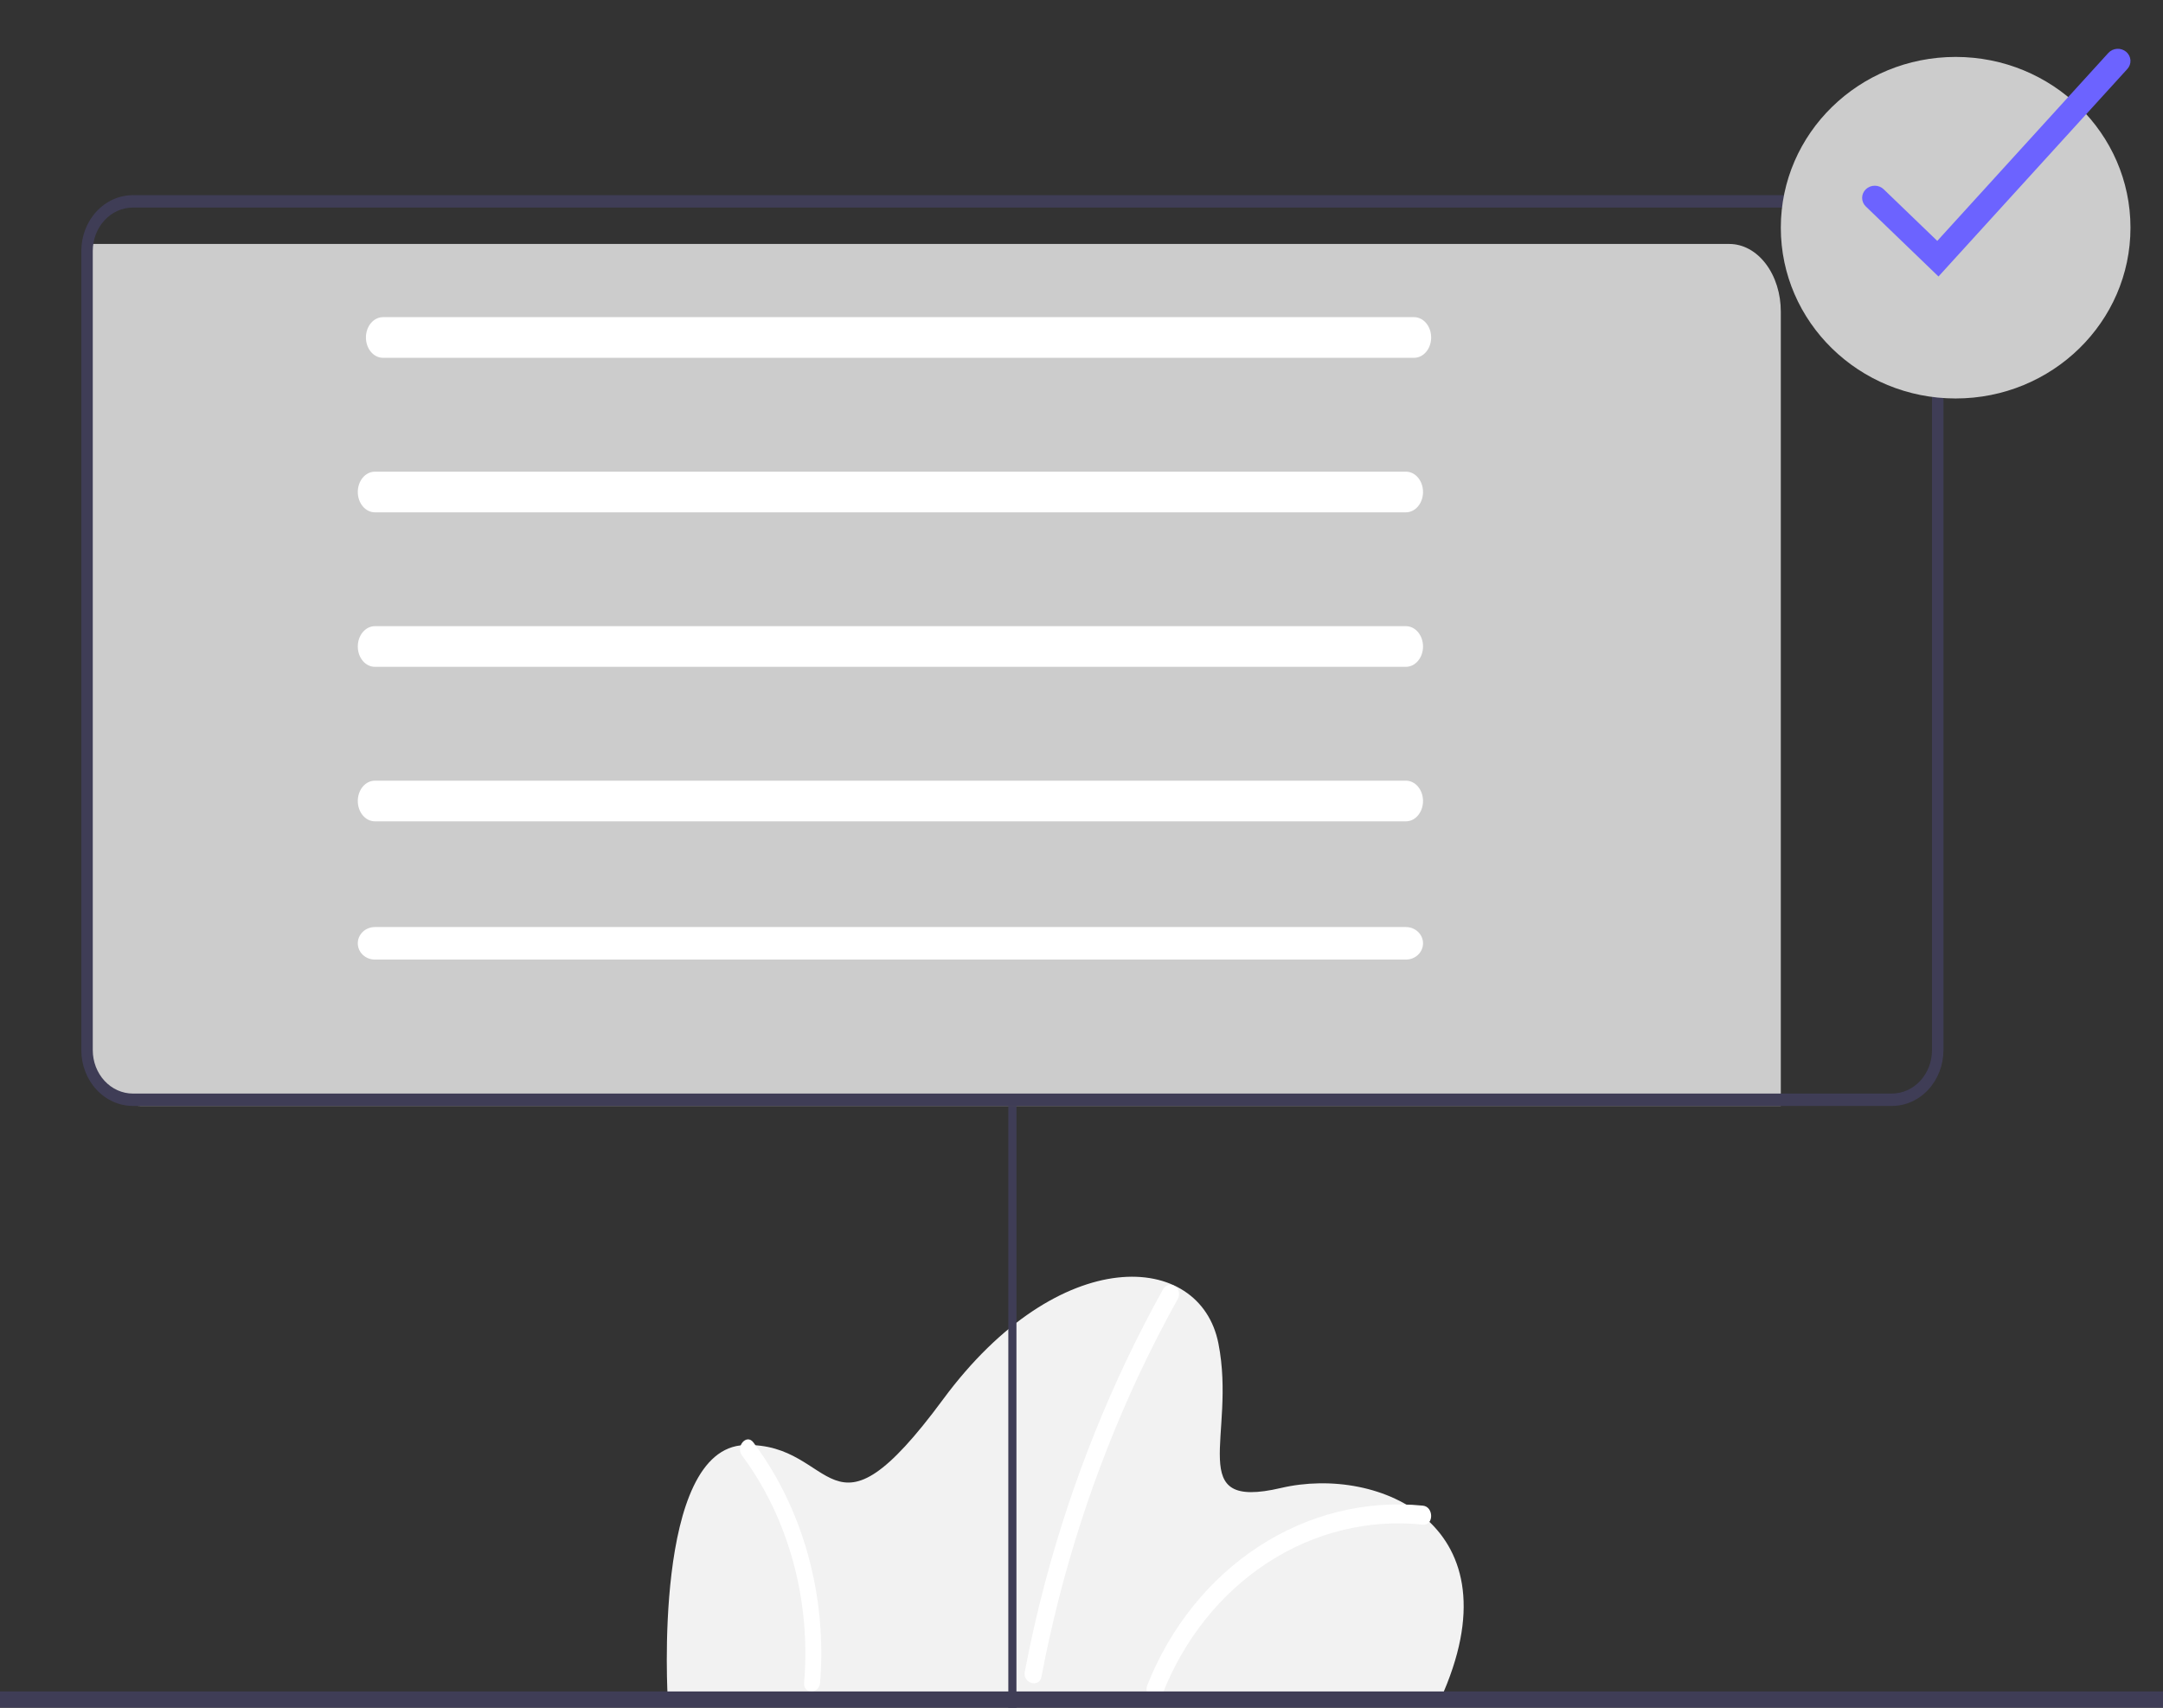 <svg width="266" height="210" viewBox="0 0 266 210" fill="none" xmlns="http://www.w3.org/2000/svg">
<rect x="0" y="0" width="266" height="210" fill="#333333" stroke="none"/>
<g clip-path="url(#clip0_820_925)">
<path d="M177.12 209H82.123C82.123 209 80.197 178.051 91.591 177.7C102.984 177.348 101.7 191.415 115.982 172.073C130.263 152.73 147.594 153.785 149.84 165.215C152.087 176.644 145.508 185.788 157.543 182.975C169.578 180.161 186.908 187.547 177.12 209Z" fill="#F2F2F2"/>
<path d="M174.983 185.15C167.946 184.451 160.887 186.204 154.806 190.164C148.725 194.123 143.929 200.086 141.099 207.21C140.558 208.574 142.386 209.765 142.931 208.389C145.569 201.615 150.096 195.94 155.857 192.182C161.619 188.425 168.317 186.78 174.983 187.486C176.343 187.621 176.335 185.285 174.983 185.15Z" fill="white"/>
<path d="M91.255 178.986C94.088 182.8 96.225 187.241 97.537 192.04C98.849 196.84 99.309 201.897 98.889 206.908C98.765 208.369 100.734 208.359 100.856 206.908C101.278 201.597 100.768 196.242 99.357 191.166C97.946 186.09 95.663 181.397 92.646 177.372C91.813 176.263 90.426 177.882 91.255 178.986Z" fill="white"/>
<path d="M143.036 158.53C136.744 169.849 131.858 181.995 128.501 194.663C127.547 198.266 126.722 201.905 126.025 205.577C125.752 207.005 127.802 207.616 128.076 206.182C130.502 193.417 134.482 181.046 139.912 169.385C141.452 166.085 143.106 162.849 144.872 159.678C145.003 159.418 145.035 159.114 144.96 158.83C144.886 158.546 144.711 158.304 144.473 158.155C144.235 158.007 143.952 157.962 143.683 158.032C143.415 158.102 143.183 158.281 143.036 158.53Z" fill="white"/>
<path d="M219 38.314V136H17.327C16.496 136 15.673 135.785 14.905 135.368C14.138 134.95 13.44 134.338 12.853 133.566C12.265 132.794 11.799 131.877 11.481 130.868C11.163 129.859 11 128.778 11 127.686V30H212.673C213.504 30 214.327 30.215 215.094 30.632C215.862 31.05 216.56 31.662 217.147 32.434C217.735 33.206 218.201 34.123 218.519 35.132C218.837 36.141 219 37.222 219 38.314Z" fill="#CCCCCC"/>
<path d="M268.558 210H-5.559C-5.676 209.999 -5.788 209.894 -5.871 209.706C-5.954 209.519 -6 209.265 -6 209C-6 208.735 -5.954 208.481 -5.871 208.294C-5.788 208.106 -5.676 208.001 -5.559 208H268.558C268.675 208 268.788 208.105 268.871 208.293C268.953 208.48 269 208.735 269 209C269 209.265 268.953 209.52 268.871 209.707C268.788 209.895 268.675 210 268.558 210Z" fill="#3F3D56"/>
<path d="M125 136H124V214H125V136Z" fill="#3F3D56"/>
<path d="M232.658 136H16.341C14.66 135.998 13.048 135.275 11.86 133.989C10.671 132.704 10.002 130.961 10 129.143V30.857C10.002 29.039 10.671 27.296 11.86 26.011C13.048 24.725 14.66 24.002 16.341 24H232.658C234.34 24.002 235.952 24.725 237.141 26.011C238.329 27.296 238.998 29.039 239 30.857V129.143C238.998 130.961 238.329 132.704 237.141 133.989C235.952 135.275 234.34 135.998 232.658 136ZM16.341 25.524C15.034 25.525 13.78 26.088 12.855 27.088C11.931 28.087 11.411 29.443 11.409 30.857V129.143C11.411 130.557 11.931 131.913 12.855 132.912C13.78 133.912 15.034 134.475 16.341 134.476H232.658C233.966 134.475 235.22 133.912 236.145 132.912C237.069 131.912 237.589 130.557 237.591 129.143V30.857C237.589 29.443 237.069 28.087 236.145 27.088C235.22 26.088 233.966 25.525 232.658 25.524H16.341Z" fill="#3F3D56"/>
<path d="M172.898 82H46.102C45.544 82 45.01 81.737 44.615 81.268C44.221 80.799 44 80.163 44 79.5C44 78.837 44.221 78.201 44.615 77.732C45.01 77.263 45.544 77 46.102 77H172.898C173.456 77 173.99 77.263 174.384 77.732C174.779 78.201 175 78.837 175 79.5C175 80.163 174.779 80.799 174.384 81.268C173.99 81.737 173.456 82 172.898 82Z" fill="white"/>
<path d="M172.898 63H46.102C45.544 63 45.01 62.737 44.615 62.268C44.221 61.799 44 61.163 44 60.5C44 59.837 44.221 59.201 44.615 58.732C45.01 58.263 45.544 58 46.102 58H172.898C173.456 58 173.99 58.263 174.384 58.732C174.779 59.201 175 59.837 175 60.5C175 61.163 174.779 61.799 174.384 62.268C173.99 62.737 173.456 63 172.898 63Z" fill="white"/>
<path d="M173.898 44H47.102C46.544 44 46.01 43.737 45.615 43.268C45.221 42.799 45 42.163 45 41.5C45 40.837 45.221 40.201 45.615 39.732C46.01 39.263 46.544 39 47.102 39H173.898C174.456 39 174.99 39.263 175.384 39.732C175.779 40.201 176 40.837 176 41.5C176 42.163 175.779 42.799 175.384 43.268C174.99 43.737 174.456 44 173.898 44Z" fill="white"/>
<path d="M172.898 101H46.102C45.544 101 45.01 100.737 44.615 100.268C44.221 99.799 44 99.163 44 98.5C44 97.837 44.221 97.201 44.615 96.732C45.01 96.263 45.544 96 46.102 96H172.898C173.456 96 173.99 96.263 174.384 96.732C174.779 97.201 175 97.837 175 98.5C175 99.163 174.779 99.799 174.384 100.268C173.99 100.737 173.456 101 172.898 101Z" fill="white"/>
<path d="M172.898 118H46.102C45.544 118 45.01 117.789 44.615 117.414C44.221 117.039 44 116.53 44 116C44 115.47 44.221 114.961 44.615 114.586C45.01 114.211 45.544 114 46.102 114H172.898C173.456 114 173.99 114.211 174.384 114.586C174.779 114.961 175 115.47 175 116C175 116.53 174.779 117.039 174.384 117.414C173.99 117.789 173.456 118 172.898 118Z" fill="white"/>
<path d="M240.5 49C252.374 49 262 39.598 262 28C262 16.402 252.374 7 240.5 7C228.626 7 219 16.402 219 28C219 39.598 228.626 49 240.5 49Z" fill="#CCCCCC"/>
<path d="M238.39 34L229.451 25.388C229.162 25.107 228.999 24.727 229 24.331C229.001 23.935 229.164 23.555 229.455 23.275C229.746 22.995 230.14 22.838 230.551 22.837C230.962 22.836 231.356 22.993 231.648 23.272L238.241 29.624L259.28 6.508C259.552 6.211 259.935 6.029 260.346 6.003C260.757 5.977 261.161 6.11 261.471 6.371C261.78 6.633 261.969 7.002 261.997 7.398C262.024 7.793 261.887 8.183 261.616 8.482L238.39 34Z" fill="#6C63FF"/>
</g>
<defs>
<clipPath id="clip0_820_925">
<rect width="266" height="210" fill="white"/>
</clipPath>
</defs>
</svg>

